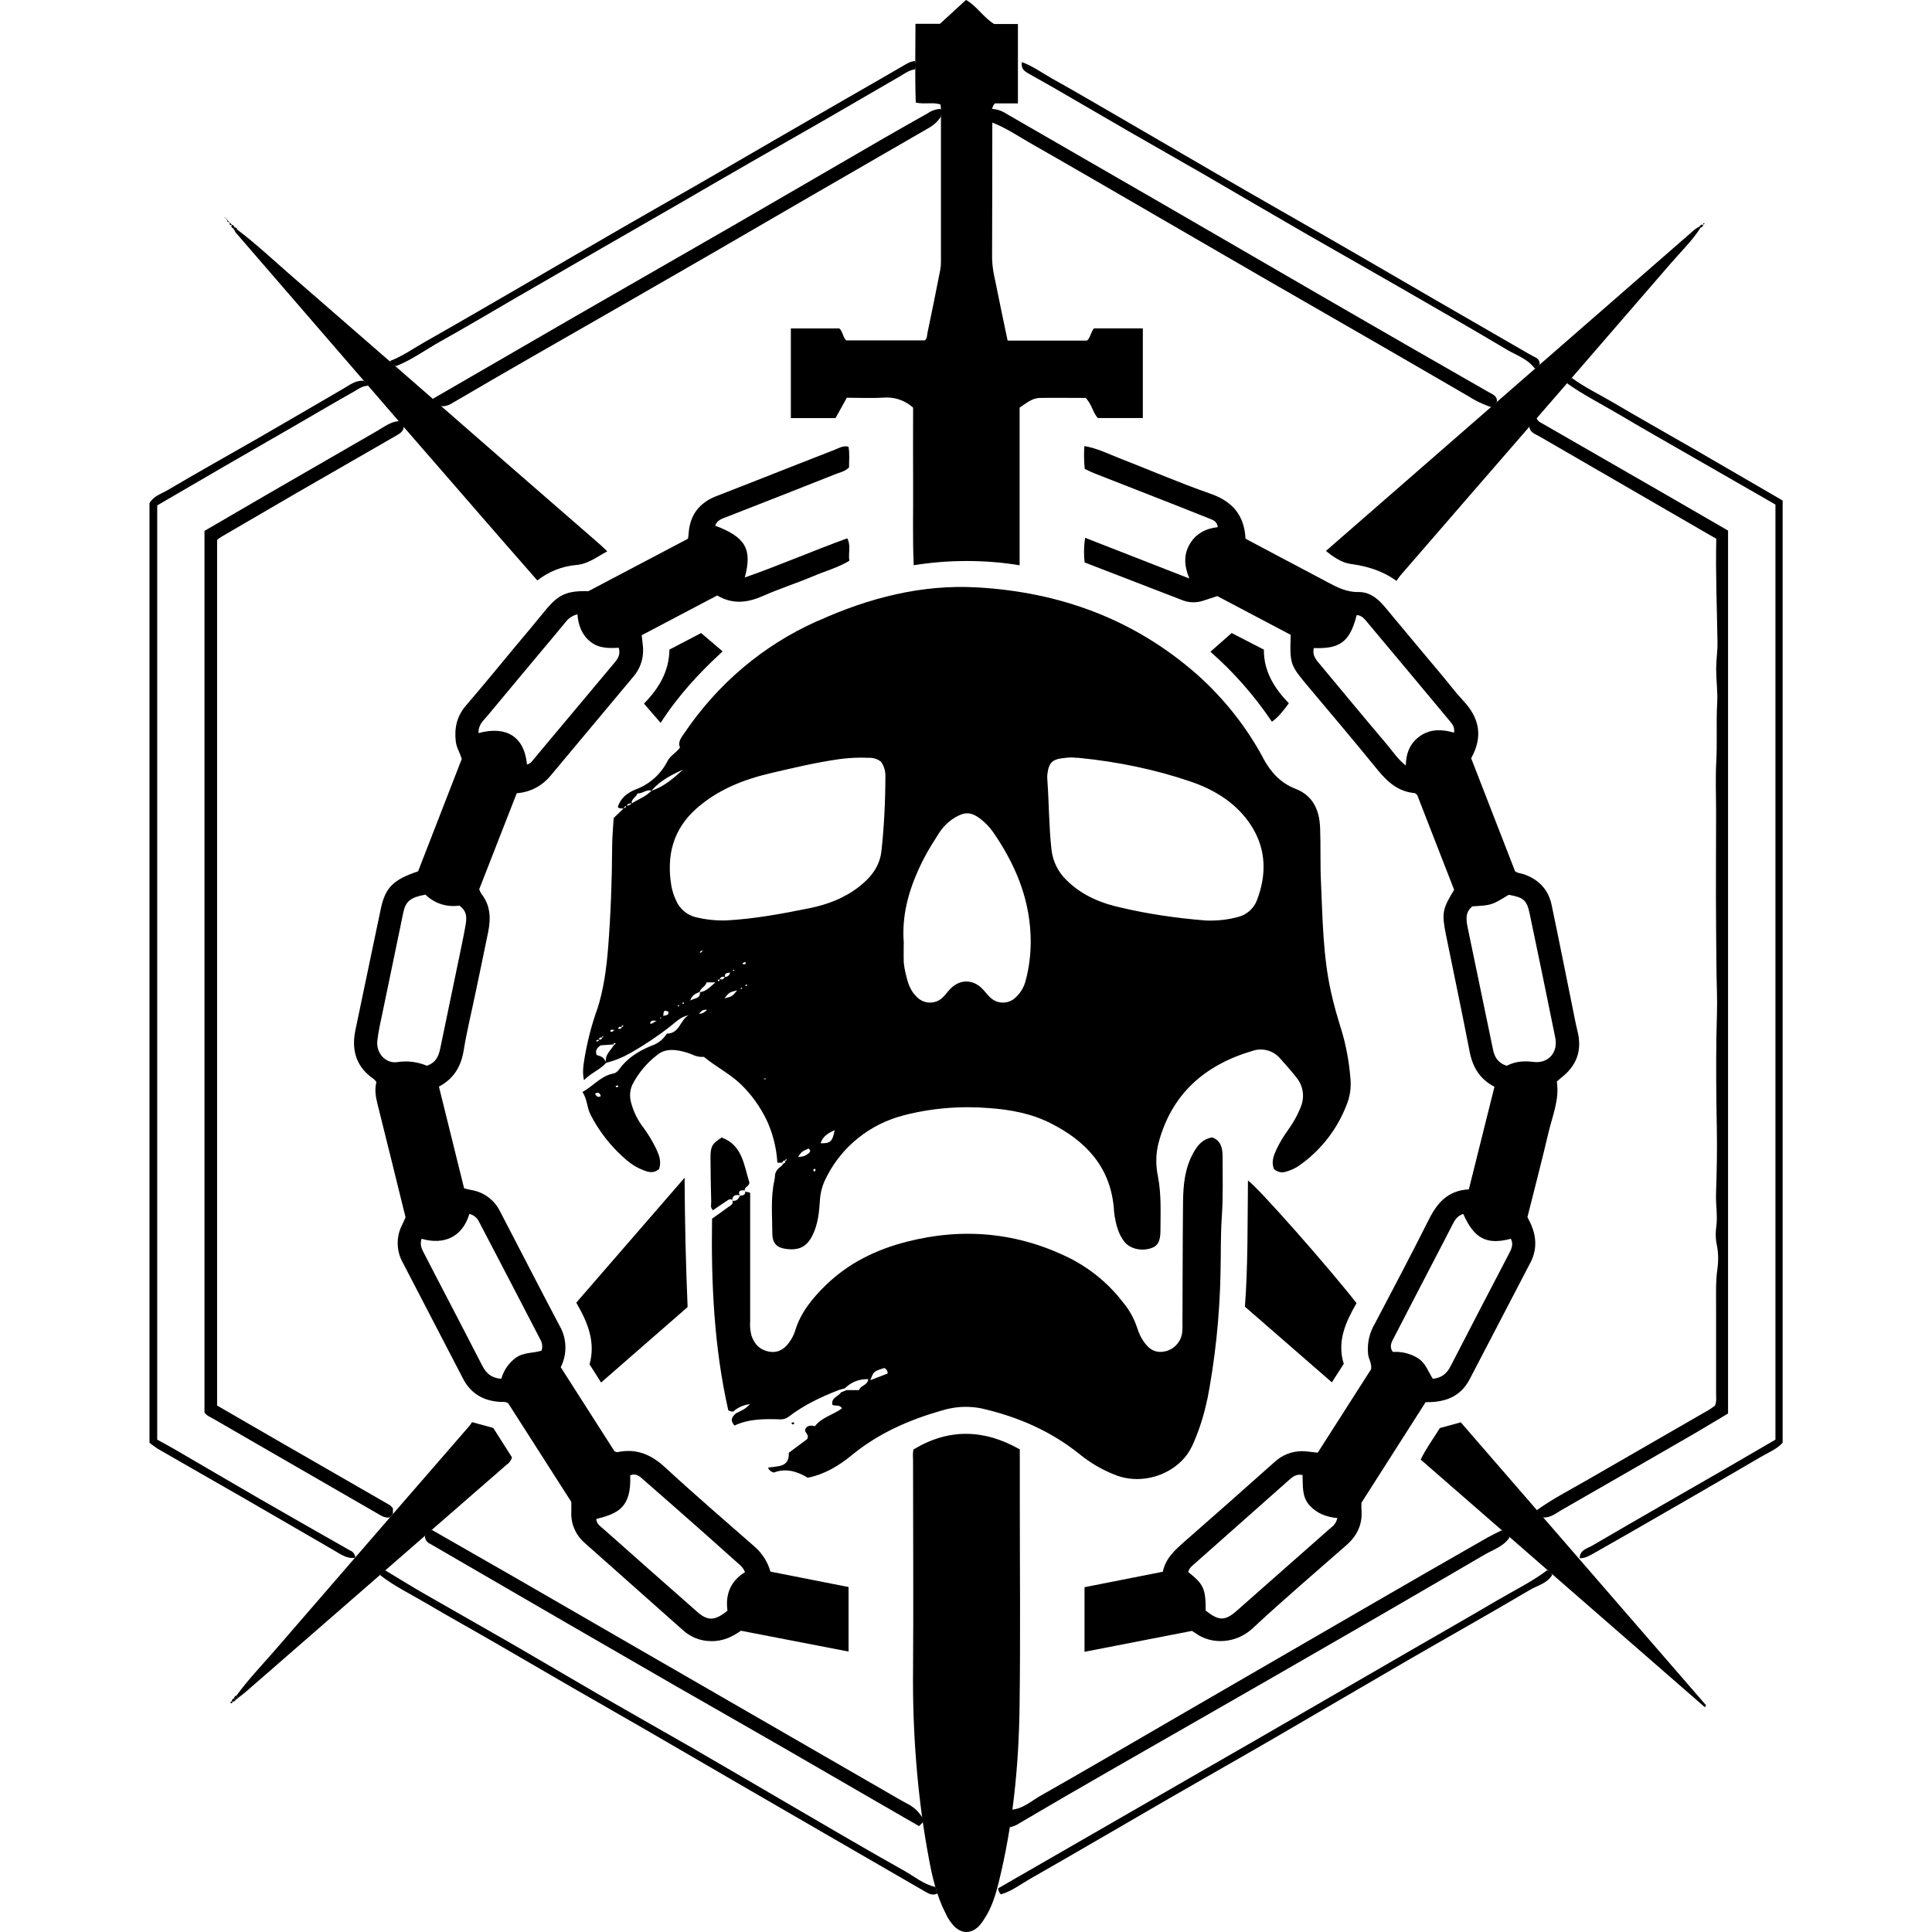 <?xml version="1.0" encoding="utf-8"?>

<svg fill="#000000" width="800px" height="800px" viewBox="0 0 32 32" version="1.1" xmlns="http://www.w3.org/2000/svg">
<title>raid2</title>
<path d="M24.329 19.698l0.424-1.698c-0.242-0.125-0.36-0.322-0.41-0.576-0.125-0.646-0.262-1.291-0.392-1.934-0.074-0.368-0.061-0.432 0.134-0.752l-0.612-1.571c-0.020-0.015-0.031-0.030-0.042-0.031-0.271-0.023-0.45-0.184-0.614-0.385-0.372-0.458-0.753-0.908-1.132-1.359-0.319-0.379-0.322-0.383-0.307-0.877-0.402-0.212-0.811-0.428-1.216-0.642l-0.226 0.074c-0.050 0.018-0.108 0.029-0.168 0.029-0.064 0-0.126-0.012-0.182-0.034l0.003 0.001q-0.812-0.313-1.624-0.627c-0.007-0.052-0.010-0.112-0.010-0.173 0-0.083 0.007-0.164 0.020-0.244l-0.001 0.009 1.725 0.674c-0.088-0.216-0.094-0.395 0.005-0.567s0.261-0.261 0.466-0.284c-0.012-0.097-0.078-0.118-0.139-0.142q-0.25-0.1-0.5-0.199-0.706-0.277-1.412-0.553c-0.051-0.020-0.1-0.046-0.152-0.070-0.008-0.067-0.012-0.145-0.012-0.224 0-0.055 0.002-0.109 0.006-0.162l-0 0.007c0.214 0.038 0.387 0.125 0.567 0.196 0.503 0.196 1 0.411 1.509 0.589 0.365 0.125 0.572 0.348 0.593 0.75l0.58 0.308c0.257 0.136 0.515 0.271 0.771 0.408 0.164 0.088 0.322 0.171 0.521 0.167 0.183-0.003 0.322 0.109 0.438 0.25 0.319 0.384 0.64 0.767 0.961 1.15 0.111 0.133 0.216 0.273 0.333 0.398 0.271 0.286 0.333 0.597 0.133 0.955 0.242 0.625 0.486 1.25 0.727 1.871 0.042 0.034 0.093 0.033 0.139 0.048 0.25 0.085 0.413 0.254 0.467 0.512 0.117 0.556 0.227 1.113 0.34 1.669 0.029 0.142 0.055 0.285 0.090 0.427 0.078 0.319-0.019 0.572-0.277 0.769-0.021 0.017-0.042 0.035-0.067 0.058 0.046 0.299-0.074 0.572-0.14 0.853-0.109 0.465-0.23 0.927-0.347 1.393 0.022 0.044 0.045 0.086 0.064 0.13 0.087 0.208 0.093 0.417-0.013 0.621q-0.502 0.967-1.008 1.935c-0.149 0.286-0.402 0.385-0.729 0.379l-1.063 1.666c0 0.042-0.003 0.076 0 0.11 0.021 0.239-0.066 0.431-0.245 0.589-0.521 0.458-1.050 0.908-1.557 1.381-0.274 0.256-0.684 0.277-0.952 0.077-0.016-0.012-0.035-0.022-0.054-0.034l-1.779 0.346v-1.070l1.297-0.256c0.045-0.225 0.208-0.366 0.37-0.509q0.744-0.651 1.481-1.309c0.12-0.111 0.28-0.179 0.457-0.179 0.028 0 0.056 0.002 0.083 0.005l-0.003-0c0.055 0.005 0.109 0.012 0.178 0.020l0.884-1.383c0.012-0.1-0.039-0.165-0.049-0.241-0.003-0.028-0.005-0.061-0.005-0.094 0-0.149 0.040-0.289 0.111-0.41l-0.002 0.004c0.302-0.576 0.607-1.151 0.899-1.733 0.137-0.277 0.316-0.487 0.664-0.504zM24.957 17.653c0.142-0.077 0.292-0.083 0.446-0.064 0.242 0.029 0.407-0.158 0.357-0.402q-0.208-1.028-0.424-2.054c-0.047-0.225-0.103-0.27-0.348-0.312-0.28 0.172-0.28 0.172-0.6 0.191-0.125 0.097-0.104 0.228-0.077 0.359 0.050 0.244 0.101 0.488 0.152 0.732q0.133 0.641 0.266 1.281c0.025 0.122 0.079 0.221 0.228 0.269zM24.238 20.106c-0.103 0.031-0.142 0.104-0.181 0.179-0.104 0.202-0.208 0.405-0.314 0.607-0.216 0.417-0.434 0.833-0.648 1.25-0.040 0.077-0.094 0.157-0.025 0.25 0.014-0.001 0.029-0.001 0.045-0.001 0.137 0 0.266 0.039 0.374 0.107l-0.003-0.002c0.13 0.083 0.171 0.227 0.246 0.341 0.15-0.014 0.235-0.092 0.296-0.212q0.484-0.939 0.973-1.874c0.039-0.075 0.068-0.15 0.023-0.233-0.399 0.106-0.607-0.002-0.787-0.41zM19.97 26.677c0.221 0.173 0.319 0.174 0.517 0 0.521-0.458 1.039-0.916 1.559-1.375 0.053-0.037 0.090-0.092 0.104-0.156l0-0.002c-0.177-0.017-0.333-0.073-0.458-0.208-0.135-0.149-0.109-0.333-0.118-0.505-0.105-0.023-0.167 0.032-0.231 0.089l-1.541 1.366c-0.050 0.044-0.107 0.083-0.121 0.152 0.256 0.203 0.289 0.276 0.289 0.638zM21.761 10.734c-0.031 0.134 0.051 0.208 0.116 0.287 0.363 0.437 0.726 0.875 1.094 1.309 0.097 0.115 0.18 0.245 0.313 0.349 0.005-0.214 0.076-0.379 0.244-0.493s0.361-0.108 0.555-0.051c0.016-0.093-0.031-0.145-0.074-0.197q-0.679-0.816-1.36-1.628c-0.047-0.057-0.094-0.118-0.178-0.123-0.116 0.469-0.302 0.56-0.71 0.547z"></path>
<path d="M15.133 24.006c0.583-0.35 1.163-0.336 1.758 0v0.775c0 1.166 0.012 2.33-0.004 3.494-0.013 0.978-0.11 1.949-0.345 2.902-0.052 0.208-0.113 0.414-0.233 0.597-0.030 0.050-0.063 0.094-0.099 0.133l0-0.001c-0.125 0.125-0.279 0.125-0.405 0-0.055-0.059-0.102-0.126-0.137-0.201l-0.002-0.005c-0.154-0.299-0.229-0.625-0.287-0.95-0.164-0.876-0.257-1.884-0.257-2.914 0-0.058 0-0.116 0.001-0.174l-0 0.009c0.008-1.151 0-2.302 0-3.453 0.002-0.076-0.012-0.153 0.010-0.213z"></path>
<path d="M28.168 3.769c-0.138 0.217-0.323 0.395-0.49 0.588q-1.691 1.958-3.39 3.913-0.545 0.629-1.089 1.257c-0.023 0.026-0.042 0.056-0.069 0.095-0.238-0.174-0.491-0.244-0.762-0.282-0.142-0.020-0.279-0.11-0.406-0.215l4.128-3.598q0.987-0.861 1.974-1.721c0.025-0.019 0.053-0.037 0.083-0.054l0.003-0.002c0.006 0.006 0.012 0.012 0.017 0.018l0 0z"></path>
<path d="M9.545 21.576c0.592-0.684 1.18-1.362 1.794-2.069 0.004 0.739 0.020 1.436 0.050 2.142l-1.433 1.25-0.191-0.301c0.104-0.372-0.033-0.701-0.22-1.021z"></path>
<path d="M3.916 28.085c0.192-0.264 0.419-0.5 0.631-0.744q1.612-1.864 3.229-3.725c0.014-0.017 0.028-0.037 0.040-0.058l0.002-0.003 0.352 0.096c0.1 0.158 0.208 0.327 0.31 0.488-0.015 0.052-0.048 0.096-0.091 0.124l-0.001 0q-2.148 1.871-4.297 3.742c-0.047 0.042-0.097 0.078-0.146 0.117z"></path>
<path d="M12.133 19.885c-0.029-0.042-0.061-0.015-0.087 0-0.080 0.051-0.157 0.106-0.236 0.16-0.050-0.042-0.029-0.094-0.030-0.139-0.006-0.245-0.012-0.49-0.012-0.735 0-0.185 0.029-0.23 0.185-0.33 0.343 0.125 0.368 0.454 0.458 0.741 0.007 0.067-0.088 0.076-0.076 0.14l0.004-0.005c-0.062-0.003-0.125-0.007-0.086 0.088l0.005-0.004c-0.083-0.025-0.132 0.008-0.13 0.087z"></path>
<path d="M13.106 23.573c0.007-0.008 0.017-0.014 0.028-0.014 0.009 0 0.017 0.003 0.023 0.009l-0-0c-0.014 0.041-0.032 0.025-0.051 0.005z"></path>
<path d="M3.884 3.765c0.022 0 0.041 0.016 0.045 0.038l0 0-0.036 0.026-0.027-0.042z"></path>
<path d="M3.764 3.634l-0.042-0.035h-0.004l0.042 0.039z"></path>
<path d="M3.806 3.676c-0.038 0.010-0.047-0.009-0.042-0.042l-0.006 0.005 0.042 0.042z"></path>
<path d="M3.8 3.682l0.042 0.042 0.006-0.004c-0.059 0.025-0.045-0.014-0.042-0.045z"></path>
<path d="M28.211 3.729v-0.033l0.025 0.008-0.029 0.020z"></path>
<path d="M3.866 3.786c-0.024-0.016-0.053-0.031-0.020-0.065l-0.006 0.004c0.023 0 0.042 0.019 0.042 0.042v0z"></path>
<path d="M28.207 3.724c0 0.002 0 0.003 0 0.005 0 0.022-0.017 0.039-0.039 0.039v0c-0.006-0.006-0.012-0.011-0.018-0.016l-0-0c0.014-0.024 0.030-0.042 0.061-0.023z"></path>
<path d="M3.722 3.598l-0.013-0.005 0.010 0.007 0.004-0.002z"></path>
<path d="M3.945 28.124l-0.042 0.031c-0.008-0.008-0.017-0.017-0.025-0.025 0-0 0-0 0-0.001 0-0.022 0.016-0.041 0.037-0.045l0-0z"></path>
<path d="M3.904 28.155c-0.016 0.019-0.030 0.042-0.061 0.023l-0.003-0.002c-0-0.001-0-0.002-0-0.003 0-0.022 0.017-0.040 0.038-0.042h0c0.009 0.008 0.017 0.016 0.025 0.025z"></path>
<path d="M3.843 28.177c0.010 0.015 0.009 0.029-0.005 0.033s-0.018-0.007-0.027-0.011l0.029-0.024z"></path>
<path d="M12.959 19.258h-0.083c-0.016-0.26-0.081-0.501-0.184-0.72l0.005 0.012c-0.111-0.227-0.252-0.421-0.422-0.587l-0-0c-0.179-0.175-0.406-0.285-0.616-0.458-0.009 0.001-0.019 0.001-0.029 0.001-0.050 0-0.097-0.010-0.14-0.029l0.002 0.001c-0.068-0.031-0.147-0.056-0.23-0.073l-0.007-0.001c-0.125-0.024-0.255-0.022-0.359 0.061-0.176 0.133-0.318 0.301-0.419 0.494l-0.004 0.008c-0.023 0.052-0.037 0.112-0.037 0.175 0 0.039 0.005 0.077 0.015 0.113l-0.001-0.003c0.042 0.163 0.114 0.306 0.21 0.429l-0.002-0.003c0.076 0.103 0.147 0.22 0.207 0.343l0.006 0.013c0.047 0.101 0.087 0.205 0.046 0.327-0.105 0.095-0.215 0.042-0.322-0.005-0.141-0.064-0.253-0.169-0.362-0.275-0.178-0.177-0.328-0.381-0.445-0.605l-0.006-0.013c-0.064-0.121-0.053-0.258-0.135-0.375 0.187-0.107 0.31-0.269 0.512-0.307 0.067-0.013 0.098-0.075 0.137-0.122 0.146-0.175 0.338-0.279 0.544-0.358 0.085-0.039 0.155-0.101 0.202-0.178l0.001-0.002c0.218-0.002 0.221-0.233 0.363-0.304-0.122 0.018-0.204 0.104-0.292 0.173-0.201 0.159-0.427 0.311-0.664 0.447l-0.027 0.014c-0.11 0.063-0.237 0.115-0.371 0.15l-0.011 0.002c-0.032-0.132 0.077-0.203 0.13-0.298l0.029-0.016c-0.007-0.005-0.014-0.013-0.022-0.014s-0.018 0.009-0.014 0.024l-0.214 0.015c-0.066 0.042-0.095 0.090-0.067 0.16 0.104 0.034 0.104 0.034 0.162 0.125-0.1 0.115-0.248 0.167-0.373 0.292-0.032-0.147-0.004-0.273 0.015-0.397 0.052-0.292 0.121-0.547 0.21-0.793l-0.010 0.033c0.113-0.345 0.159-0.7 0.187-1.058 0.042-0.544 0.062-1.090 0.065-1.636 0-0.167 0.016-0.33 0.025-0.491l0.167-0.16c0.023-0.008 0.042-0.018 0.039-0.047 0.004 0 0.008 0.001 0.012 0.001 0.031 0 0.059-0.013 0.079-0.034l0-0c0.109-0.071 0.237-0.114 0.329-0.212 0.208-0.067 0.367-0.208 0.524-0.35-0.194 0.088-0.383 0.184-0.524 0.349-0.087-0.027-0.149 0.053-0.23 0.045-0.025 0.067-0.111 0.090-0.095 0.172-0.008-0.003-0.017-0.005-0.026-0.005-0.027 0-0.051 0.016-0.062 0.039l-0 0c-0.022 0.008-0.044 0.016-0.042 0.047-0.033-0.009-0.070 0.007-0.103-0.026 0.045-0.149 0.16-0.238 0.296-0.292 0.233-0.087 0.418-0.254 0.527-0.468l0.003-0.005c0.046-0.091 0.141-0.132 0.205-0.222-0.042-0.096 0.026-0.169 0.078-0.247 0.55-0.812 1.303-1.448 2.187-1.843l0.033-0.013c0.833-0.375 1.705-0.601 2.619-0.549 1.375 0.077 2.612 0.528 3.656 1.451 0.435 0.389 0.799 0.847 1.077 1.358l0.013 0.027c0.123 0.225 0.283 0.404 0.532 0.5 0.289 0.111 0.396 0.355 0.407 0.644 0.012 0.305 0 0.611 0.015 0.916 0.027 0.601 0.033 1.206 0.164 1.798 0.047 0.216 0.109 0.429 0.175 0.641 0.071 0.231 0.123 0.501 0.147 0.78l0.001 0.015c0.003 0.028 0.005 0.061 0.005 0.095 0 0.113-0.020 0.221-0.058 0.321l0.002-0.006c-0.159 0.429-0.437 0.783-0.793 1.033l-0.007 0.005c-0.059 0.041-0.128 0.074-0.201 0.095l-0.005 0.001c-0.022 0.009-0.047 0.014-0.073 0.014-0.054 0-0.102-0.021-0.138-0.056l0 0c-0.044-0.115-0.005-0.22 0.042-0.321 0.059-0.123 0.123-0.228 0.195-0.326l-0.004 0.005c0.081-0.11 0.152-0.235 0.207-0.369l0.004-0.012c0.024-0.055 0.039-0.12 0.039-0.188 0-0.115-0.041-0.221-0.109-0.303l0.001 0.001c-0.085-0.109-0.178-0.212-0.27-0.316-0.078-0.091-0.193-0.149-0.322-0.149-0.048 0-0.094 0.008-0.137 0.023l0.003-0.001c-0.795 0.233-1.349 0.717-1.563 1.541-0.021 0.085-0.033 0.182-0.033 0.282 0 0.091 0.010 0.179 0.029 0.264l-0.002-0.008c0.058 0.297 0.042 0.594 0.042 0.892 0 0.188-0.047 0.266-0.164 0.301-0.163 0.050-0.347 0.004-0.437-0.114-0.096-0.125-0.133-0.272-0.159-0.424-0.008-0.047-0.010-0.097-0.014-0.145-0.064-0.679-0.473-1.102-1.048-1.391-0.319-0.161-0.67-0.226-1.024-0.25-0.104-0.009-0.225-0.014-0.346-0.014-0.376 0-0.741 0.049-1.089 0.141l0.030-0.007c-0.562 0.144-1.018 0.514-1.272 1.006l-0.005 0.011c-0.063 0.114-0.104 0.249-0.113 0.393l-0 0.003c-0.012 0.193-0.032 0.387-0.118 0.566-0.092 0.189-0.212 0.257-0.417 0.237-0.174-0.017-0.252-0.087-0.253-0.265 0-0.292-0.030-0.583 0.034-0.871 0.006-0.030 0.010-0.065 0.012-0.1l0-0.001c0.025-0.11 0.107-0.117 0.133-0.176 0.023-0.014 0.057-0.023 0.023-0.060 0.027 0.021 0.034 0.011 0.034-0.026l-0.027 0.031c-0.001-0-0.001-0-0.002-0-0.022 0-0.040 0.017-0.041 0.038v0zM12.382 16.311c-0.015 0-0.034-0.010-0.037 0.016 0.025 0.014 0.028-0.005 0.034-0.021l0.007-0.008zM9.958 17.174c0.026 0.020 0.033 0.007 0.032-0.019l-0.025 0.024c-0.026 0.005-0.052 0.010-0.037 0.047-0.022-0.004-0.044-0.009-0.055 0.020 0.030 0.009 0.042-0.003 0.050-0.025 0.024-0.006 0.064 0 0.036-0.046zM10.307 17.020c-0.029-0.020-0.053-0.019-0.071 0.015 0.033 0.018 0.050 0 0.064-0.020l0.031-0.029c-0.035-0.001-0.049 0.005-0.024 0.034zM11.915 16.215c0.042 0.014 0.074 0.010 0.089-0.036 0.003 0 0.006 0.001 0.010 0.001 0.040 0 0.073-0.031 0.076-0.071v-0c-0.050 0.006-0.092 0.008-0.083 0.075-0.008-0.005-0.018-0.007-0.029-0.007-0.028 0-0.051 0.019-0.058 0.044l-0 0c-0.012 0.006-0.038 0-0.027 0.030 0.028-0.001 0.032-0.015 0.022-0.035zM12.29 15.965c0.026 0.004 0.057 0.023 0.065-0.023-0.005-0.003-0.012-0.004-0.019-0.004-0.020 0-0.036 0.014-0.041 0.032l-0 0-0.009 0.008c-0.002 0.010 0-0.001 0.002-0.013zM10.963 16.843c0.026-0.042 0.114 0 0.11-0.083-0.12-0.069-0.062 0.071-0.104 0.091-0.010 0.008-0.042-0.011-0.029 0.026zM11.594 16.433c0.106-0.012 0.169-0.089 0.256-0.162h-0.147c-0.015 0.070-0.097 0.089-0.115 0.158-0.054 0.026-0.12 0.039-0.156 0.143 0.082-0.046 0.17-0.029 0.161-0.14zM17.835 12.553c-0.029-0.004-0.062-0.007-0.095-0.007-0.040 0-0.079 0.004-0.117 0.010l0.004-0.001c-0.195 0.019-0.255 0.074-0.279 0.266-0.002 0.016-0.003 0.034-0.003 0.052s0.001 0.036 0.003 0.054l-0-0.002c0.027 0.379 0.025 0.76 0.067 1.139 0.021 0.202 0.111 0.379 0.246 0.51l0 0c0.26 0.26 0.585 0.392 0.934 0.465 0.397 0.094 0.874 0.167 1.36 0.206l0.035 0.002c0.020 0.001 0.044 0.001 0.068 0.001 0.151 0 0.298-0.020 0.437-0.057l-0.012 0.003c0.155-0.032 0.28-0.139 0.335-0.281l0.001-0.003c0.16-0.417 0.155-0.833-0.083-1.216s-0.616-0.617-1.038-0.756c-0.542-0.185-1.175-0.322-1.829-0.385l-0.035-0.003zM14.597 12.621c-0.051-0.043-0.117-0.069-0.189-0.069-0.001 0-0.002 0-0.003 0h0c-0.040-0.002-0.087-0.003-0.134-0.003-0.128 0-0.254 0.009-0.378 0.026l0.014-0.002c-0.384 0.054-0.761 0.144-1.138 0.232-0.449 0.105-0.87 0.269-1.225 0.579-0.401 0.351-0.508 0.791-0.423 1.295 0.016 0.082 0.040 0.155 0.071 0.223l-0.002-0.006c0.058 0.151 0.187 0.264 0.345 0.298l0.003 0.001c0.13 0.032 0.279 0.051 0.432 0.051 0.021 0 0.043-0 0.064-0.001l-0.003 0c0.464-0.025 0.92-0.11 1.375-0.202 0.3-0.061 0.583-0.167 0.83-0.362 0.197-0.156 0.341-0.34 0.365-0.602 0.041-0.373 0.064-0.806 0.064-1.244 0-0 0-0 0-0v0c-0.002-0.080-0.028-0.154-0.071-0.215l0.001 0.001zM14.969 15.584c0 0.117-0.004 0.235 0 0.353 0.007 0.076 0.020 0.146 0.038 0.213l-0.002-0.009c0.030 0.136 0.072 0.268 0.177 0.368 0.056 0.060 0.135 0.097 0.222 0.097s0.167-0.037 0.222-0.097l0-0c0.044-0.044 0.079-0.097 0.125-0.14 0.153-0.152 0.364-0.149 0.517 0.006 0.044 0.044 0.080 0.095 0.125 0.138 0.055 0.057 0.133 0.093 0.219 0.093 0.082 0 0.156-0.032 0.21-0.085l-0 0c0.081-0.074 0.139-0.171 0.166-0.28l0.001-0.004c0.053-0.194 0.083-0.417 0.083-0.647 0-0.040-0.001-0.080-0.003-0.12l0 0.006c-0.027-0.628-0.267-1.182-0.619-1.692-0.060-0.087-0.132-0.16-0.213-0.222l-0.002-0.002c-0.152-0.114-0.256-0.116-0.42-0.018-0.108 0.066-0.196 0.154-0.262 0.257l-0.002 0.003c-0.086 0.134-0.172 0.269-0.245 0.41-0.222 0.43-0.37 0.881-0.339 1.372zM13.591 18.936c0.165 0.003 0.194-0.023 0.234-0.217-0.112 0.050-0.197 0.102-0.234 0.219zM11.998 16.536c0.13-0.032 0.13-0.032 0.212-0.133-0.13 0.032-0.13 0.032-0.212 0.133zM13.218 19.16c0.006 0.001 0.013 0.001 0.021 0.001 0.058 0 0.111-0.021 0.152-0.057l-0 0c0.031-0.022 0.042-0.055 0-0.080-0.109 0.047-0.109 0.047-0.172 0.136zM11.712 16.727c-0.083-0.014-0.102 0.034-0.135 0.062 0.050 0.006 0.086-0.017 0.135-0.062zM9.854 18.114c0.022 0.030 0.037 0.075 0.097 0.042-0.015-0.058-0.046-0.070-0.097-0.042zM10.879 16.911c-0.069-0.015-0.102-0.008-0.113 0.042 0.044 0.013 0.059-0.030 0.113-0.042zM11.644 15.745l-0.037 0.006c0.004 0.011-0.037 0.019-0.003 0.028 0.009 0.002 0.025-0.021 0.040-0.034zM10.244 17.994c-0.015-0.025-0.032-0.015-0.049 0 0.016 0.023 0.032 0.014 0.049 0zM10.174 17.060c-0.042-0.004-0.062-0.015-0.066 0.021 0.020 0.017 0.035 0.012 0.066-0.020zM13.488 19.407c0.013-0.013 0.030-0.025 0.011-0.046-0.002-0.001-0.005-0.002-0.008-0.002s-0.006 0.001-0.008 0.002l0-0c-0.021 0.017-0.010 0.032 0.005 0.046zM12.647 17.866c0.014 0.005 0.029 0.028 0.037-0.004zM11.238 16.646l-0.015 0.012c0.005 0.005 0.009 0.012 0.014 0.012s0.010-0.007 0.015-0.011zM11.33 16.616c-0.009-0.018-0.020-0.019-0.029 0 0 0 0.009 0.012 0.014 0.012s0.010-0.009 0.015-0.013zM12.161 16.071c-0.004-0.004-0.008-0.011-0.012-0.011s-0.009 0.007-0.013 0.011l0.019 0.012zM12.278 16.381l0.015-0.012-0.014-0.013-0.015 0.019z"></path>
<path d="M9.288 22.646l0.89 1.392c0.023 0.007 0.037 0.016 0.049 0.014 0.313-0.066 0.56 0.039 0.791 0.254 0.49 0.452 0.996 0.886 1.496 1.325 0.115 0.106 0.201 0.241 0.245 0.394l0.002 0.006 1.294 0.255v1.069l-1.783-0.345c-0.134 0.095-0.296 0.178-0.495 0.172-0 0-0 0-0 0-0.175 0-0.335-0.066-0.456-0.173l0.001 0.001q-0.817-0.724-1.633-1.45c-0.139-0.118-0.227-0.292-0.227-0.488 0-0.010 0-0.019 0.001-0.029l-0 0.001c0-0.048 0-0.097 0-0.167l-1.046-1.635c-0.050-0.031-0.092-0.020-0.133-0.022-0.277-0.017-0.487-0.136-0.617-0.39-0.33-0.64-0.666-1.277-0.995-1.916-0.053-0.093-0.085-0.205-0.085-0.324 0-0.115 0.029-0.223 0.081-0.317l-0.002 0.003c0.019-0.037 0.034-0.075 0.051-0.114-0.155-0.625-0.307-1.25-0.464-1.874-0.031-0.123-0.051-0.243-0.018-0.367-0.014-0.018-0.028-0.033-0.044-0.048l-0-0c-0.295-0.202-0.375-0.483-0.302-0.821 0.14-0.664 0.276-1.328 0.417-1.993 0.075-0.358 0.205-0.489 0.619-0.627l0.723-1.861c-0.030-0.104-0.086-0.186-0.098-0.284-0.028-0.224 0.015-0.423 0.167-0.6 0.271-0.315 0.535-0.637 0.801-0.958 0.169-0.202 0.339-0.403 0.505-0.608 0.222-0.273 0.36-0.339 0.722-0.329l1.65-0.869c0.005-0.035 0.010-0.062 0.011-0.088 0.020-0.3 0.172-0.504 0.451-0.614q0.387-0.152 0.774-0.303c0.399-0.157 0.798-0.315 1.198-0.47 0.069-0.027 0.136-0.072 0.224-0.049 0.024 0.118 0.008 0.234 0.010 0.342-0.070 0.072-0.155 0.083-0.231 0.115q-0.888 0.352-1.778 0.699c-0.083 0.033-0.175 0.053-0.208 0.152 0.5 0.189 0.618 0.385 0.49 0.858 0.58-0.203 1.127-0.442 1.698-0.649 0.064 0.125 0.013 0.25 0.034 0.372-0.191 0.115-0.4 0.171-0.595 0.254-0.274 0.116-0.559 0.206-0.831 0.327-0.257 0.114-0.504 0.147-0.763-0.006l-1.25 0.658c0.008 0.069 0.014 0.123 0.019 0.177 0.003 0.023 0.004 0.049 0.004 0.076 0 0.164-0.059 0.313-0.158 0.429l0.001-0.001c-0.458 0.549-0.916 1.095-1.375 1.645-0.136 0.165-0.334 0.275-0.558 0.291l-0.003 0c-0.208 0.531-0.414 1.060-0.622 1.592 0.010 0.027 0.021 0.051 0.035 0.073l-0.001-0.001c0.153 0.19 0.16 0.408 0.115 0.633-0.071 0.353-0.147 0.704-0.22 1.057-0.062 0.298-0.135 0.595-0.184 0.895-0.042 0.263-0.152 0.472-0.412 0.611q0.208 0.843 0.417 1.684c0.046 0.012 0.079 0.022 0.112 0.027 0.214 0.033 0.391 0.168 0.482 0.352l0.002 0.004c0.329 0.632 0.654 1.267 0.987 1.897 0.060 0.103 0.095 0.226 0.095 0.358 0 0.118-0.028 0.23-0.079 0.328l0.002-0.004zM7.047 14.818c-0.252 0.046-0.328 0.11-0.368 0.3q-0.167 0.803-0.333 1.606c-0.035 0.17-0.076 0.339-0.096 0.51-0.024 0.208 0.135 0.386 0.33 0.358 0.042-0.007 0.089-0.011 0.138-0.011 0.127 0 0.247 0.026 0.356 0.073l-0.006-0.002c0.157-0.051 0.198-0.164 0.225-0.292 0.095-0.461 0.192-0.921 0.287-1.382 0.042-0.21 0.090-0.42 0.127-0.631 0.022-0.122 0.042-0.25-0.1-0.348-0.030 0.005-0.064 0.008-0.099 0.008-0.18 0-0.343-0.072-0.462-0.189l0 0zM6.983 20.518c-0.032 0.094 0 0.163 0.035 0.23 0.056 0.111 0.114 0.221 0.172 0.333 0.267 0.515 0.537 1.029 0.801 1.545 0.066 0.128 0.158 0.201 0.312 0.211 0.041-0.145 0.128-0.266 0.243-0.35l0.002-0.001c0.128-0.090 0.288-0.072 0.422-0.115 0.007-0.021 0.011-0.044 0.011-0.069 0-0.045-0.013-0.088-0.036-0.123l0.001 0.001q-0.5-0.966-1.005-1.931c-0.030-0.071-0.090-0.124-0.165-0.142l-0.002-0c-0.113 0.382-0.423 0.519-0.79 0.411zM12.34 26.039c-0.036-0.087-0.093-0.125-0.145-0.172-0.197-0.175-0.392-0.351-0.589-0.525q-0.466-0.412-0.936-0.822c-0.065-0.057-0.129-0.128-0.232-0.083 0.023 0.544-0.213 0.632-0.562 0.723 0.005 0.087 0.077 0.125 0.132 0.176q0.768 0.682 1.541 1.362c0.175 0.154 0.292 0.149 0.5-0.020-0.035-0.262 0.043-0.486 0.29-0.638zM7.927 12.142c0.47-0.127 0.761 0.069 0.801 0.521 0.042-0.011 0.076-0.036 0.098-0.071l0-0.001q0.681-0.812 1.36-1.624c0.055-0.065 0.093-0.137 0.062-0.238-0.163 0.009-0.328 0.012-0.469-0.1s-0.2-0.27-0.215-0.454c-0.078 0.019-0.143 0.062-0.189 0.12l-0.001 0.001c-0.057 0.070-0.114 0.139-0.172 0.208-0.377 0.452-0.756 0.902-1.131 1.355-0.063 0.076-0.15 0.143-0.145 0.28z"></path>
<path d="M12.16 23.374c-0.010 0.003-0.021 0.005-0.032 0.005-0.025 0-0.048-0.008-0.066-0.023l0 0c-0.233-1.030-0.285-2.092-0.268-3.171 0.087-0.062 0.177-0.125 0.265-0.19 0.036-0.027 0.092-0.045 0.073-0.11l-0.005 0.003c0.070 0.012 0.106-0.027 0.13-0.087l-0.005 0.004c0.053-0.005 0.108-0.009 0.086-0.088l-0.004 0.005c0.015 0.030 0.046 0.013 0.091 0.035 0 0.154 0 0.319 0 0.484q0 0.822 0 1.644c-0.001 0.016-0.002 0.035-0.002 0.054 0 0.069 0.010 0.135 0.028 0.197l-0.001-0.005c0.048 0.134 0.134 0.224 0.276 0.254s0.256-0.027 0.341-0.145c0.044-0.058 0.079-0.125 0.103-0.197l0.001-0.005c0.092-0.301 0.284-0.534 0.505-0.75 0.378-0.368 0.833-0.59 1.338-0.72 0.943-0.242 1.854-0.156 2.726 0.282 0.347 0.182 0.637 0.428 0.863 0.724l0.005 0.006c0.097 0.118 0.175 0.256 0.225 0.407l0.003 0.009c0.026 0.085 0.063 0.16 0.109 0.227l-0.002-0.003c0.101 0.149 0.216 0.197 0.372 0.159 0.143-0.041 0.249-0.162 0.266-0.311l0-0.002c0.003-0.032 0.005-0.070 0.005-0.108 0-0.013-0-0.026-0.001-0.039l0 0.002c0.003-0.673 0.003-1.346 0.010-2.019 0.003-0.278 0.030-0.554 0.169-0.804 0.069-0.125 0.152-0.232 0.314-0.259 0.145 0.053 0.172 0.18 0.172 0.316 0 0.333 0.010 0.666-0.013 1-0.021 0.305-0.014 0.61-0.021 0.916-0.014 0.746-0.092 1.465-0.229 2.163l0.013-0.078c-0.060 0.298-0.147 0.562-0.262 0.811l0.009-0.022c-0.195 0.43-0.756 0.664-1.234 0.5-0.247-0.091-0.461-0.217-0.648-0.373l0.003 0.003c-0.475-0.378-1.017-0.611-1.606-0.746-0.080-0.017-0.172-0.027-0.267-0.027-0.139 0-0.274 0.022-0.4 0.062l0.009-0.003c-0.544 0.155-1.055 0.378-1.497 0.742-0.215 0.177-0.453 0.318-0.728 0.373-0.184-0.113-0.373-0.159-0.562-0.086-0.044-0.010-0.079-0.039-0.097-0.079l-0-0.001c0.151-0.032 0.355 0.006 0.345-0.247l0.303-0.226c0.046-0.079-0.051-0.106-0.030-0.167 0.038-0.067 0.097-0.063 0.16-0.048 0.115-0.149 0.304-0.188 0.447-0.294-0.034-0.069-0.105-0.035-0.157-0.058-0.027-0.122 0.097-0.138 0.142-0.208l0.090-0.037h0.208c0.026-0.081 0.142-0.077 0.153-0.181-0.007-0-0.015-0.001-0.023-0.001-0.143 0-0.271 0.058-0.364 0.152l-0 0-0.095 0.026c-0.296 0.114-0.583 0.25-0.836 0.444-0.035 0.028-0.080 0.044-0.128 0.044-0.003 0-0.005-0-0.008-0h0c-0.263-0.009-0.524-0.010-0.762 0.103-0.083-0.096-0.033-0.152 0.028-0.205 0.073-0.036 0.152-0.064 0.228-0.15-0.102 0.012-0.193 0.052-0.266 0.113l0.001-0.001zM14.646 22.659c-0.175 0.055-0.175 0.055-0.23 0.201l0.286-0.11c0-0.002 0-0.005 0-0.008 0-0.038-0.023-0.070-0.056-0.083l-0.001-0z"></path>
<path d="M16.888 6.751v2.612c-0.264-0.045-0.568-0.071-0.877-0.071s-0.614 0.026-0.909 0.075l0.032-0.004c-0.020-0.448-0.007-0.882-0.010-1.315s0-0.86 0-1.296c-0.115-0.104-0.267-0.168-0.435-0.168-0.013 0-0.027 0-0.040 0.001l0.002-0c-0.208 0.013-0.417 0.003-0.625 0.003l-0.187 0.337h-0.74v-1.485h0.801c0.055 0.038 0.052 0.127 0.114 0.198h1.301c0.042-0.024 0.038-0.079 0.047-0.125q0.109-0.519 0.211-1.041c0.008-0.040 0.012-0.086 0.012-0.133 0-0.004-0-0.008-0-0.013v0.001q0-1.25 0-2.499c0-0.027-0.003-0.054-0.006-0.096-0.125-0.045-0.259 0-0.411-0.033-0.015-0.43-0.006-0.861-0.005-1.305h0.406l0.431-0.395c0.18 0.101 0.279 0.281 0.466 0.399h0.394v1.315h-0.382c-0.061 0.065-0.042 0.125-0.042 0.177-0.002 0.798 0 1.597-0.004 2.395 0.005 0.127 0.023 0.246 0.052 0.362l-0.003-0.012c0.066 0.333 0.137 0.663 0.208 1.006h1.315c0.060-0.048 0.059-0.135 0.115-0.202h0.81v1.485h-0.745c-0.083-0.087-0.099-0.229-0.202-0.333-0.25 0-0.506-0.004-0.762 0-0.125 0.004-0.216 0.083-0.333 0.161z"></path>
<path d="M3.929 3.803c0.299 0.225 0.572 0.481 0.853 0.726q1.908 1.657 3.81 3.319 0.674 0.587 1.35 1.174c0.035 0.031 0.069 0.065 0.116 0.11-0.174 0.093-0.317 0.21-0.514 0.226-0.246 0.022-0.466 0.115-0.646 0.258l0.002-0.002c-0.186-0.212-0.368-0.419-0.549-0.627q-0.791-0.91-1.583-1.822-1.435-1.658-2.867-3.317c-0.004-0.005-0.008-0.011-0.011-0.017l-0-0.001z"></path>
<path d="M22.469 21.584c-0.182 0.315-0.328 0.635-0.212 1.005l-0.197 0.307-1.44-1.253c0.051-0.686 0.042-1.382 0.050-2.090 0.156 0.101 1.344 1.447 1.798 2.031z"></path>
<path d="M28.238 28.277l-4.707-4.102c0.090-0.185 0.208-0.345 0.318-0.522l0.346-0.095 4.064 4.688z"></path>
<path d="M20.048 10.795l0.352-0.31 0.534 0.275c-0.004 0.354 0.17 0.639 0.414 0.888-0.088 0.116-0.163 0.222-0.281 0.306-0.297-0.44-0.633-0.82-1.012-1.153l-0.007-0.006z"></path>
<path d="M10.666 11.654c0.25-0.255 0.417-0.537 0.422-0.895l0.525-0.274 0.356 0.304c-0.386 0.353-0.736 0.732-1.027 1.184z"></path>
<path d="M5.884 25.783c0 0.001 0 0.002 0 0.004 0 0.009-0.007 0.016-0.016 0.017h-0c-0.127 0.012-0.225-0.060-0.326-0.119-0.497-0.287-0.993-0.576-1.49-0.863-0.479-0.276-0.961-0.549-1.44-0.826-0.052-0.034-0.096-0.067-0.139-0.102l0.003 0.002v-15.562c0.071-0.122 0.194-0.153 0.292-0.211 0.5-0.296 1.008-0.579 1.512-0.868 0.474-0.273 0.945-0.549 1.416-0.823 0.101-0.059 0.195-0.135 0.323-0.125 0.036 0.015 0.063 0.045 0.074 0.082l0 0.001c-0.089 0-0.157 0.054-0.228 0.094-0.307 0.173-0.611 0.352-0.916 0.529q-0.62 0.357-1.24 0.715c-0.37 0.215-0.74 0.431-1.105 0.643v15.474c0.099 0.055 0.19 0.103 0.28 0.155 0.472 0.274 0.943 0.552 1.416 0.825 0.497 0.287 0.996 0.57 1.495 0.854 0.046 0.017 0.079 0.056 0.089 0.104l0 0.001z"></path>
<path d="M25.959 6.35c0.012-0.040 0.041-0.072 0.077-0.089l0.001-0c0.205 0.153 0.437 0.262 0.656 0.391 0.477 0.281 0.958 0.551 1.438 0.828 0.46 0.268 0.921 0.535 1.395 0.81v15.606c-0.093 0.106-0.239 0.163-0.368 0.239-0.716 0.42-1.435 0.833-2.154 1.247q-0.297 0.171-0.595 0.339c-0.078 0.042-0.155 0.095-0.25 0.087h0.006c0-0.137 0.125-0.159 0.208-0.208 0.741-0.433 1.485-0.858 2.228-1.286q0.404-0.233 0.806-0.469v-15.487l-0.149-0.087-1.223-0.702c-0.419-0.242-0.841-0.48-1.257-0.727-0.276-0.162-0.561-0.307-0.82-0.491z"></path>
<path d="M24.792 6.655c-0.035 0.046-0.059 0.115-0.14 0.072-0.128-0.047-0.237-0.103-0.34-0.17l0.006 0.004c-0.474-0.274-0.946-0.55-1.42-0.823-0.672-0.388-1.345-0.773-2.017-1.161-0.576-0.333-1.15-0.666-1.725-1-0.695-0.403-1.39-0.807-2.088-1.205-0.208-0.119-0.408-0.256-0.634-0.342-0.011-0.034-0.017-0.073-0.017-0.113s0.006-0.080 0.018-0.116l-0.001 0.003c0.087 0.006 0.167 0.035 0.235 0.080l-0.002-0.001q1.304 0.752 2.61 1.506 1.394 0.807 2.787 1.615 1.296 0.75 2.595 1.492c0.065 0.037 0.144 0.061 0.134 0.162z"></path>
<path d="M25.626 26.009c0.039 0.011 0.069 0.039 0.083 0.076l0 0.001c-0.083 0.141-0.246 0.174-0.373 0.25-0.672 0.397-1.354 0.779-2.030 1.17-0.736 0.426-1.468 0.858-2.203 1.284-0.574 0.333-1.152 0.659-1.727 0.991-0.772 0.446-1.541 0.898-2.315 1.339-0.159 0.090-0.308 0.208-0.484 0.256-0.026-0.027-0.043-0.062-0.045-0.102v-0 0.003l3.146-1.812q0.601-0.347 1.204-0.692 0.629-0.364 1.255-0.726l1.22-0.706c0.485-0.28 0.971-0.557 1.454-0.841 0.273-0.16 0.558-0.299 0.813-0.49z"></path>
<path d="M15.494 31.254c0.012 0.036 0.023 0.072 0.034 0.107-0.071 0.039-0.135 0.011-0.196-0.025q-0.808-0.467-1.615-0.934-0.646-0.375-1.291-0.747-0.853-0.494-1.703-0.989c-0.413-0.239-0.828-0.474-1.24-0.712s-0.813-0.472-1.22-0.708-0.819-0.464-1.223-0.702c-0.25-0.147-0.512-0.274-0.742-0.453 0.015-0.038 0.046-0.067 0.085-0.079l0.001-0c0.195 0.117 0.387 0.237 0.583 0.351 0.509 0.292 1.022 0.583 1.531 0.875 0.473 0.273 0.943 0.553 1.416 0.826 0.509 0.294 1.022 0.583 1.531 0.875 0.569 0.328 1.135 0.661 1.703 0.992 0.61 0.354 1.217 0.713 1.833 1.057 0.168 0.095 0.319 0.225 0.514 0.266z"></path>
<path d="M6.565 6.061c-0.058 0.002-0.083-0.036-0.107-0.081 0.208-0.080 0.389-0.208 0.58-0.317 0.529-0.3 1.055-0.606 1.583-0.912 0.574-0.333 1.147-0.669 1.722-1 0.407-0.236 0.817-0.466 1.225-0.701s0.814-0.472 1.221-0.708 0.803-0.463 1.204-0.695c0.318-0.183 0.636-0.364 0.953-0.549 0.066-0.039 0.129-0.081 0.208-0.087 0.009 0.020 0.014 0.044 0.014 0.069s-0.005 0.048-0.015 0.070l0-0.001c-0.092 0.012-0.167 0.067-0.242 0.112q-0.611 0.353-1.221 0.708c-0.408 0.235-0.817 0.466-1.225 0.701q-0.63 0.362-1.257 0.727l-1.224 0.704-1.455 0.841c-0.407 0.236-0.811 0.477-1.222 0.706-0.249 0.137-0.477 0.309-0.742 0.414z"></path>
<path d="M25.502 6.033c-0.017 0.033-0.045 0.059-0.080 0.071l-0.001 0c-0.115-0.158-0.3-0.217-0.458-0.31-0.6-0.357-1.206-0.704-1.811-1.053-0.509-0.292-1.021-0.583-1.531-0.875-0.568-0.327-1.133-0.66-1.702-0.99-0.407-0.235-0.817-0.466-1.224-0.701s-0.825-0.48-1.238-0.719c-0.137-0.080-0.277-0.155-0.417-0.235-0.065-0.038-0.133-0.076-0.115-0.193 0.182 0.067 0.333 0.178 0.49 0.267 0.429 0.239 0.851 0.488 1.276 0.734 0.473 0.274 0.944 0.549 1.416 0.823q0.611 0.354 1.224 0.704t1.223 0.703c0.407 0.235 0.813 0.472 1.22 0.708q0.727 0.421 1.455 0.84c0.066 0.038 0.132 0.077 0.2 0.112 0.043 0.017 0.073 0.057 0.073 0.105 0 0.003-0 0.005-0 0.008l0-0z"></path>
<path d="M7.168 6.606q1.176-0.681 2.353-1.362c0.869-0.5 1.741-1 2.61-1.5 0.841-0.485 1.674-0.973 2.515-1.459 0.239-0.139 0.482-0.273 0.722-0.41 0.060-0.042 0.133-0.068 0.213-0.071l0.001-0c0.007 0.020 0.010 0.043 0.010 0.067s-0.004 0.047-0.011 0.069l0-0.002c-0.054 0.079-0.125 0.143-0.208 0.187l-0.003 0.002q-1.806 1.041-3.609 2.089-1.455 0.84-2.912 1.673-0.666 0.382-1.328 0.77c-0.067 0.042-0.131 0.076-0.212 0.068-0.060-0.024-0.109-0.066-0.14-0.12l-0.001-0.001z"></path>
<path d="M25.453 6.929c0.012 0.033 0.037 0.059 0.068 0.072l0.001 0q0.991 0.57 1.981 1.14c0.372 0.214 0.742 0.429 1.119 0.647v14.624c-0.185 0.11-0.375 0.225-0.564 0.336q-1.097 0.634-2.196 1.264c-0.094 0.054-0.182 0.131-0.304 0.121-0.045-0.029-0.080-0.071-0.1-0.12l-0.001-0.002c0.265-0.189 0.555-0.338 0.836-0.5q1-0.578 1.999-1.152c0.042-0.024 0.080-0.054 0.112-0.076 0.031-0.070 0.020-0.133 0.020-0.195 0-0.486 0-0.971 0-1.458 0-0.208-0.008-0.417 0.023-0.622 0.007-0.049 0.011-0.105 0.011-0.161 0-0.082-0.008-0.162-0.024-0.239l0.001 0.008c-0.011-0.052-0.017-0.111-0.017-0.172 0-0.042 0.003-0.084 0.009-0.124l-0.001 0.005c0.027-0.187-0.010-0.371-0.003-0.557 0.012-0.36 0.020-0.721 0.013-1.079-0.010-0.506-0.014-1.012-0.007-1.517 0.004-0.246 0.017-0.497 0.009-0.741-0.011-0.36-0.010-0.72-0.014-1.080-0.006-0.63 0-1.259 0-1.889 0-0.282-0.012-0.566 0.003-0.848 0.017-0.323-0.003-0.646 0.015-0.971 0.010-0.182-0.016-0.372-0.017-0.559 0-0.152 0.025-0.306 0.022-0.455-0.009-0.567-0.033-1.134-0.020-1.705-0.316-0.183-0.621-0.36-0.926-0.536q-1.007-0.583-2.014-1.166c-0.062-0.036-0.147-0.058-0.155-0.153 0.021-0.062 0.064-0.111 0.12-0.14l0.001-0.001z"></path>
<path d="M6.458 25.133c-0.083 0.015-0.147-0.030-0.213-0.068q-1.035-0.596-2.069-1.194c-0.216-0.125-0.433-0.25-0.649-0.375-0.047-0.027-0.102-0.045-0.14-0.1v-14.603c0.369-0.215 0.733-0.427 1.098-0.639q0.881-0.51 1.764-1.018c0.113-0.065 0.218-0.15 0.355-0.161 0.041 0.018 0.072 0.052 0.085 0.093l0 0.001c-0.007 0.071-0.056 0.105-0.112 0.138q-0.847 0.486-1.692 0.974-0.611 0.354-1.22 0.711c-0.026 0.017-0.049 0.034-0.070 0.052l0.001-0.001v14.337c0.375 0.217 0.746 0.433 1.117 0.646q0.875 0.503 1.746 1.005c0.021 0.017 0.039 0.037 0.054 0.059l0.001 0.001-0.006-0.006v0.090c-0.017 0.019-0.033 0.038-0.050 0.058z"></path>
<path d="M15.288 30.181l-0.066 0.065c-0.225-0.13-0.452-0.26-0.678-0.391q-0.763-0.442-1.526-0.883c-0.605-0.349-1.212-0.694-1.817-1.041q-0.89-0.512-1.778-1.027-1.005-0.583-2.010-1.166c-0.096-0.055-0.191-0.111-0.288-0.167-0.051-0.021-0.087-0.071-0.087-0.129 0 0 0 0 0 0v0c0.027-0.045 0.067-0.080 0.115-0.1l0.002-0.001q0.72 0.412 1.44 0.825 0.899 0.518 1.797 1.038l4.316 2.49c0.114 0.066 0.227 0.133 0.344 0.194 0.089 0.050 0.163 0.119 0.216 0.203l0.001 0.002c0.035 0.022 0.026 0.056 0.018 0.088z"></path>
<path d="M25.003 25.465c-0.102 0.152-0.275 0.203-0.421 0.289q-1.72 1.005-3.448 1.997c-0.881 0.508-1.765 1.010-2.647 1.517q-0.801 0.458-1.597 0.927c-0.048 0.034-0.106 0.058-0.168 0.070l-0.003 0c-0.024-0.102 0.031-0.194 0.042-0.292 0.182-0.015 0.315-0.139 0.462-0.223 0.777-0.441 1.548-0.893 2.321-1.341q1.555-0.901 3.111-1.802 0.988-0.573 1.98-1.139c0.076-0.042 0.157-0.080 0.235-0.12 0.059 0.020 0.106 0.063 0.132 0.117l0.001 0.001z"></path>
</svg>